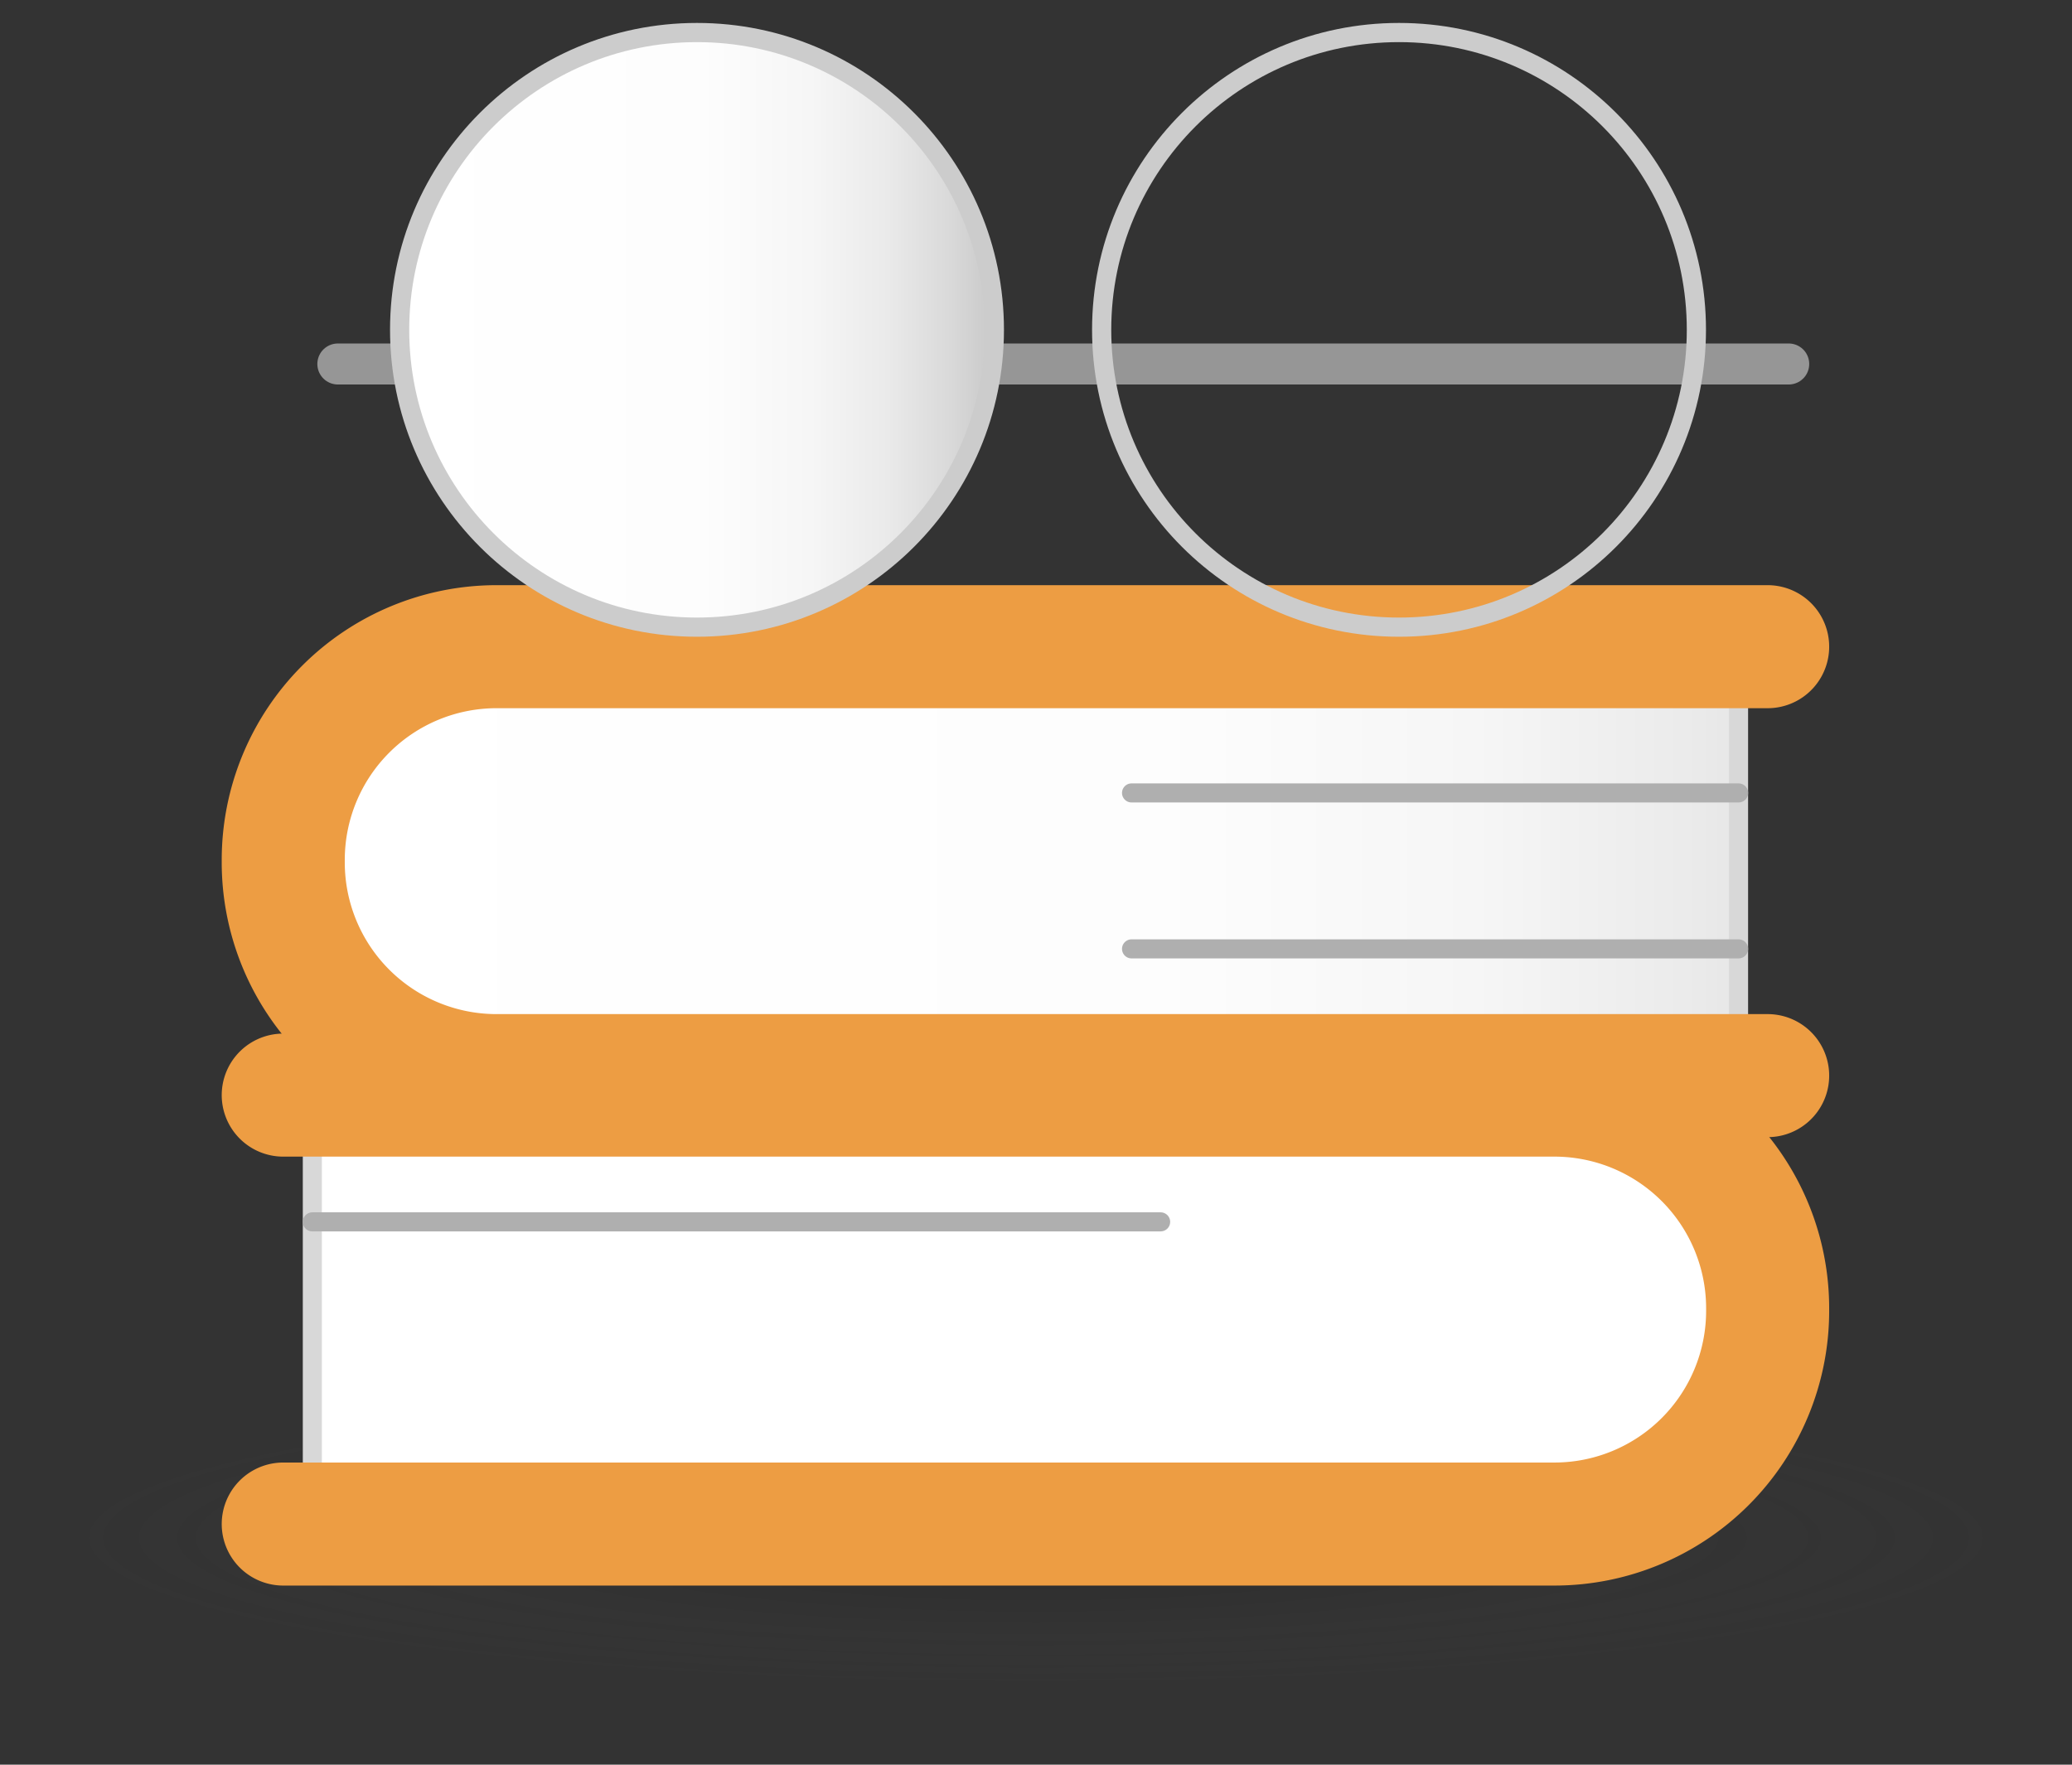 <svg xmlns="http://www.w3.org/2000/svg" xmlns:xlink="http://www.w3.org/1999/xlink" width="54" height="46" viewBox="0 0 54 46">
    <rect x="0" y="0" width="54" height="46" fill="#333333" stroke="none"/>
    <defs>
        <linearGradient id="3kmrd1cfqa" y1=".5" x2="1.183" y2=".5" gradientUnits="objectBoundingBox">
            <stop offset="0" stop-color="#fff"/>
            <stop offset=".507" stop-color="#fdfdfd"/>
            <stop offset=".69" stop-color="#f6f6f6"/>
            <stop offset=".82" stop-color="#eaeaea"/>
            <stop offset=".925" stop-color="#d9d9d9"/>
            <stop offset="1" stop-color="#c8c8c8"/>
        </linearGradient>
        <linearGradient id="1brb6zaf9d" x1="0" y1=".5" x2="1" y2=".5" xlink:href="#3kmrd1cfqa"/>
        <linearGradient id="70utfpvzie" x1="160.493" y1="155.412" x2="160.493" y2="156.344" xlink:href="#3kmrd1cfqa"/>
        <radialGradient id="4af1b9js6c" cx=".5" cy=".5" r=".5" gradientUnits="objectBoundingBox">
            <stop offset="0" stop-opacity=".647"/>
            <stop offset="1" stop-color="#545454" stop-opacity="0"/>
        </radialGradient>
        <clipPath id="zjjrtes9ab">
            <path data-name="Rectangle 83" transform="translate(-164 269.717)" style="fill:none" d="M0 0h54v46H0z"/>
        </clipPath>
    </defs>
    <g data-name="Group 159" style="clip-path:url(#zjjrtes9ab)" transform="translate(164 -269.717)">
        <g data-name="Group 158">
            <path data-name="Rectangle 80" transform="translate(-164 269.717)" style="fill:none" d="M0 0h54v46H0z"/>
            <g data-name="Group 157">
                <ellipse data-name="Ellipse 35" cx="25.387" cy="3.826" rx="25.387" ry="3.826" transform="translate(-162.387 305.975)" style="opacity:.397;fill:url(#4af1b9js6c)"/>
                <g data-name="Group 156">
                    <path data-name="Line 11" transform="translate(-155.195 279.205)" style="stroke-miterlimit:10;stroke-linecap:round;fill:#fff;stroke:#969696;stroke-width:1.069px" d="M0 0h37.812"/>
                    <path data-name="Line 12" transform="translate(-139.228 279.205)" style="fill:#666" d="M0 0h5.584"/>
                    <g data-name="Group 153">
                        <g data-name="Group 152">
                            <path data-name="Rectangle 81" d="M5.558 0h32.37v11.181H5.558A5.558 5.558 0 0 1 0 5.623v-.065A5.558 5.558 0 0 1 5.558 0z" transform="translate(-156.618 286.574)" style="fill:url(#3kmrd1cfqa);stroke-width:.497px;stroke:#d8d8d8;stroke-miterlimit:10"/>
                            <path data-name="Line 13" transform="translate(-134.51 290.386)" style="stroke:#afafaf;stroke-width:.497px;stroke-miterlimit:10;stroke-linecap:round;fill:none" d="M0 0h15.821"/>
                            <path data-name="Line 14" transform="translate(-134.51 294.451)" style="stroke:#afafaf;stroke-width:.497px;stroke-miterlimit:10;stroke-linecap:round;fill:none" d="M0 0h15.821"/>
                        </g>
                        <path data-name="Path 133" d="M-117.932 297.755h-33.127a5.559 5.559 0 0 1-5.559-5.558v-.065a5.559 5.559 0 0 1 5.559-5.558h33.127" style="stroke:#ed9d43;stroke-linejoin:round;stroke-width:3.207px;stroke-linecap:round;fill:none"/>
                    </g>
                    <circle data-name="Ellipse 36" cx="7.75" cy="7.75" r="7.75" transform="translate(-153.585 270.565)" style="stroke:#ccc;stroke-width:.5px;fill:url(#1brb6zaf9d);stroke-miterlimit:10"/>
                    <circle data-name="Ellipse 37" cx="7.75" cy="7.75" r="7.75" transform="translate(-135.289 270.565)" style="stroke:#ccc;stroke-width:.5px;fill:url(#1brb6zaf9d);stroke-miterlimit:10"/>
                    <g data-name="Group 155">
                        <g data-name="Group 154">
                            <path data-name="Rectangle 82" d="M5.558 0h32.37v11.181H5.558A5.558 5.558 0 0 1 0 5.623v-.065A5.558 5.558 0 0 1 5.558 0z" transform="rotate(180 -58.966 154.722)" style="fill:url(#70utfpvzie);stroke-width:.497px;stroke:#d8d8d8;stroke-miterlimit:10"/>
                            <path data-name="Line 15" transform="translate(-155.86 301.567)" style="stroke:#afafaf;stroke-width:.497px;stroke-miterlimit:10;stroke-linecap:round;fill:none" d="M22.108 0H0"/>
                        </g>
                        <path data-name="Path 134" d="M-156.618 298.263h33.128a5.558 5.558 0 0 1 5.558 5.558v.065a5.558 5.558 0 0 1-5.558 5.558h-33.128" style="stroke:#ed9d43;stroke-linejoin:round;stroke-width:3.207px;stroke-linecap:round;fill:none"/>
                    </g>
                </g>
            </g>
        </g>
    </g>
</svg>
